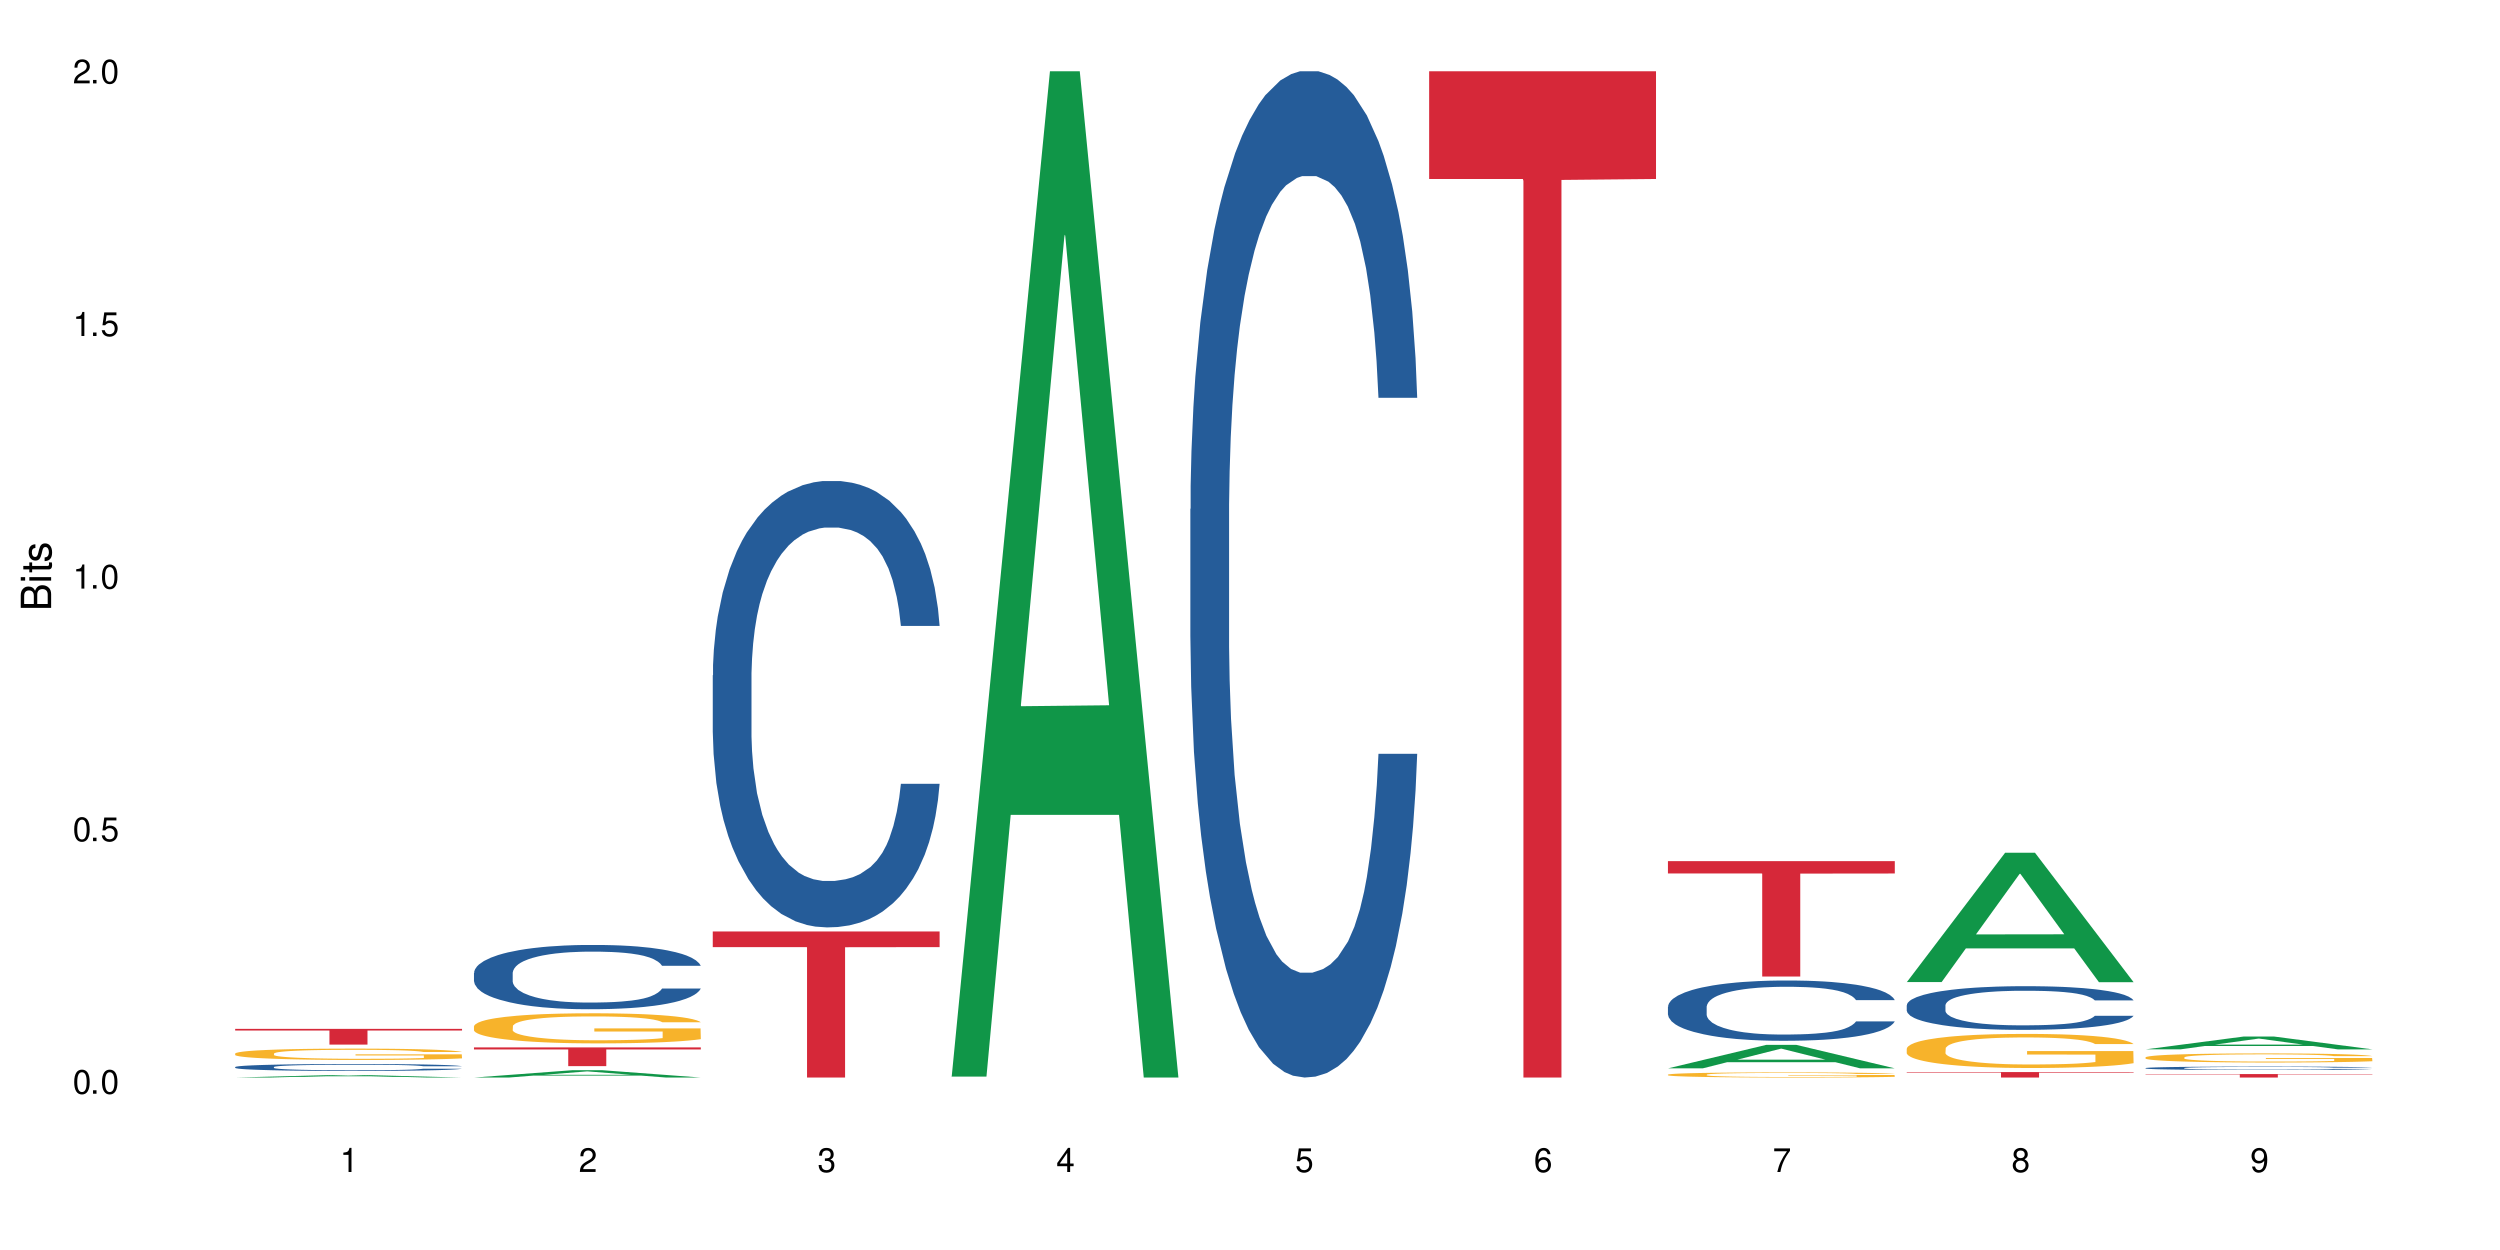<?xml version="1.0" encoding="UTF-8"?>
<svg xmlns="http://www.w3.org/2000/svg" xmlns:xlink="http://www.w3.org/1999/xlink" width="720" height="360" viewBox="0 0 720 360">
<defs>
<g>
<g id="glyph-0-0">
</g>
<g id="glyph-0-1">
<path d="M 2.641 -6.938 C 2 -6.938 1.422 -6.656 1.078 -6.172 C 0.641 -5.562 0.406 -4.641 0.406 -3.359 C 0.406 -1.016 1.188 0.219 2.641 0.219 C 4.078 0.219 4.859 -1.016 4.859 -3.297 C 4.859 -4.641 4.656 -5.547 4.203 -6.172 C 3.844 -6.656 3.281 -6.938 2.641 -6.938 Z M 2.641 -6.188 C 3.547 -6.188 4 -5.25 4 -3.375 C 4 -1.406 3.562 -0.484 2.625 -0.484 C 1.734 -0.484 1.281 -1.438 1.281 -3.344 C 1.281 -5.25 1.734 -6.188 2.641 -6.188 Z M 2.641 -6.188 "/>
</g>
<g id="glyph-0-2">
<path d="M 1.828 -1 L 0.828 -1 L 0.828 0 L 1.828 0 Z M 1.828 -1 "/>
</g>
<g id="glyph-0-3">
<path d="M 4.562 -6.797 L 1.062 -6.797 L 0.547 -3.094 L 1.328 -3.094 C 1.719 -3.562 2.047 -3.734 2.578 -3.734 C 3.484 -3.734 4.062 -3.109 4.062 -2.094 C 4.062 -1.125 3.484 -0.531 2.578 -0.531 C 1.828 -0.531 1.375 -0.906 1.188 -1.672 L 0.328 -1.672 C 0.453 -1.109 0.547 -0.844 0.75 -0.594 C 1.125 -0.078 1.828 0.219 2.594 0.219 C 3.969 0.219 4.922 -0.781 4.922 -2.219 C 4.922 -3.562 4.031 -4.484 2.719 -4.484 C 2.25 -4.484 1.859 -4.359 1.469 -4.062 L 1.734 -5.969 L 4.562 -5.969 Z M 4.562 -6.797 "/>
</g>
<g id="glyph-0-4">
<path d="M 2.484 -4.938 L 2.484 0 L 3.328 0 L 3.328 -6.938 L 2.766 -6.938 C 2.469 -5.875 2.281 -5.734 0.984 -5.562 L 0.984 -4.938 Z M 2.484 -4.938 "/>
</g>
<g id="glyph-0-5">
<path d="M 4.859 -0.828 L 1.281 -0.828 C 1.359 -1.406 1.672 -1.781 2.5 -2.281 L 3.469 -2.828 C 4.406 -3.344 4.906 -4.062 4.906 -4.906 C 4.906 -5.484 4.672 -6.031 4.266 -6.406 C 3.859 -6.766 3.375 -6.938 2.719 -6.938 C 1.859 -6.938 1.219 -6.625 0.844 -6.031 C 0.609 -5.672 0.5 -5.234 0.484 -4.531 L 1.328 -4.531 C 1.359 -5.016 1.406 -5.281 1.531 -5.516 C 1.75 -5.938 2.188 -6.203 2.703 -6.203 C 3.469 -6.203 4.031 -5.641 4.031 -4.891 C 4.031 -4.344 3.719 -3.859 3.125 -3.516 L 2.234 -3 C 0.812 -2.172 0.406 -1.531 0.328 -0.016 L 4.859 -0.016 Z M 4.859 -0.828 "/>
</g>
<g id="glyph-0-6">
<path d="M 2.125 -3.188 L 2.578 -3.188 C 3.5 -3.188 3.984 -2.766 3.984 -1.922 C 3.984 -1.062 3.469 -0.531 2.594 -0.531 C 1.656 -0.531 1.203 -1 1.156 -2.016 L 0.312 -2.016 C 0.344 -1.453 0.438 -1.094 0.609 -0.781 C 0.953 -0.109 1.625 0.219 2.547 0.219 C 3.953 0.219 4.859 -0.625 4.859 -1.938 C 4.859 -2.828 4.516 -3.297 3.703 -3.594 C 4.344 -3.844 4.656 -4.328 4.656 -5.031 C 4.656 -6.219 3.875 -6.938 2.578 -6.938 C 1.203 -6.938 0.484 -6.172 0.453 -4.703 L 1.297 -4.703 C 1.312 -5.125 1.344 -5.359 1.453 -5.578 C 1.641 -5.969 2.062 -6.203 2.594 -6.203 C 3.344 -6.203 3.797 -5.75 3.797 -5 C 3.797 -4.516 3.609 -4.219 3.25 -4.047 C 3.016 -3.953 2.703 -3.922 2.125 -3.906 Z M 2.125 -3.188 "/>
</g>
<g id="glyph-0-7">
<path d="M 3.141 -1.672 L 3.141 0 L 3.984 0 L 3.984 -1.672 L 4.984 -1.672 L 4.984 -2.438 L 3.984 -2.438 L 3.984 -6.938 L 3.359 -6.938 L 0.266 -2.578 L 0.266 -1.672 Z M 3.141 -2.438 L 1 -2.438 L 3.141 -5.5 Z M 3.141 -2.438 "/>
</g>
<g id="glyph-0-8">
<path d="M 4.781 -5.125 C 4.609 -6.266 3.891 -6.938 2.844 -6.938 C 2.094 -6.938 1.422 -6.578 1.031 -5.953 C 0.594 -5.266 0.406 -4.422 0.406 -3.172 C 0.406 -2 0.578 -1.25 0.984 -0.641 C 1.359 -0.078 1.953 0.219 2.703 0.219 C 3.984 0.219 4.922 -0.75 4.922 -2.094 C 4.922 -3.375 4.062 -4.281 2.844 -4.281 C 2.172 -4.281 1.641 -4.031 1.281 -3.516 C 1.281 -5.234 1.828 -6.188 2.797 -6.188 C 3.391 -6.188 3.797 -5.797 3.938 -5.125 Z M 2.734 -3.531 C 3.547 -3.531 4.062 -2.953 4.062 -2.031 C 4.062 -1.156 3.484 -0.531 2.703 -0.531 C 1.922 -0.531 1.328 -1.188 1.328 -2.078 C 1.328 -2.938 1.906 -3.531 2.734 -3.531 Z M 2.734 -3.531 "/>
</g>
<g id="glyph-0-9">
<path d="M 4.984 -6.797 L 0.438 -6.797 L 0.438 -5.969 L 4.109 -5.969 C 2.5 -3.656 1.828 -2.234 1.328 0 L 2.219 0 C 2.594 -2.172 3.453 -4.047 4.984 -6.094 Z M 4.984 -6.797 "/>
</g>
<g id="glyph-0-10">
<path d="M 3.75 -3.656 C 4.469 -4.094 4.688 -4.438 4.688 -5.078 C 4.688 -6.172 3.844 -6.938 2.641 -6.938 C 1.438 -6.938 0.594 -6.172 0.594 -5.094 C 0.594 -4.438 0.812 -4.094 1.516 -3.656 C 0.734 -3.266 0.359 -2.703 0.359 -1.922 C 0.359 -0.656 1.281 0.219 2.641 0.219 C 3.984 0.219 4.922 -0.656 4.922 -1.922 C 4.922 -2.703 4.531 -3.266 3.75 -3.656 Z M 2.641 -6.188 C 3.359 -6.188 3.812 -5.75 3.812 -5.062 C 3.812 -4.406 3.344 -3.984 2.641 -3.984 C 1.922 -3.984 1.453 -4.406 1.453 -5.078 C 1.453 -5.75 1.922 -6.188 2.641 -6.188 Z M 2.641 -3.266 C 3.484 -3.266 4.062 -2.719 4.062 -1.906 C 4.062 -1.078 3.484 -0.531 2.625 -0.531 C 1.797 -0.531 1.219 -1.094 1.219 -1.906 C 1.219 -2.719 1.781 -3.266 2.641 -3.266 Z M 2.641 -3.266 "/>
</g>
<g id="glyph-0-11">
<path d="M 0.516 -1.578 C 0.672 -0.453 1.406 0.219 2.438 0.219 C 3.188 0.219 3.859 -0.141 4.266 -0.766 C 4.688 -1.453 4.891 -2.297 4.891 -3.547 C 4.891 -4.719 4.703 -5.453 4.312 -6.078 C 3.938 -6.641 3.344 -6.938 2.594 -6.938 C 1.297 -6.938 0.359 -5.969 0.359 -4.625 C 0.359 -3.344 1.234 -2.453 2.453 -2.453 C 3.094 -2.453 3.578 -2.672 4.016 -3.203 C 4 -1.484 3.469 -0.531 2.5 -0.531 C 1.906 -0.531 1.484 -0.906 1.359 -1.578 Z M 2.578 -6.203 C 3.375 -6.203 3.969 -5.531 3.969 -4.641 C 3.969 -3.797 3.391 -3.188 2.547 -3.188 C 1.734 -3.188 1.234 -3.766 1.234 -4.688 C 1.234 -5.562 1.797 -6.203 2.578 -6.203 Z M 2.578 -6.203 "/>
</g>
<g id="glyph-1-0">
</g>
<g id="glyph-1-1">
<path d="M 0 -0.953 L 0 -4.891 C 0 -5.719 -0.234 -6.344 -0.734 -6.797 C -1.188 -7.234 -1.812 -7.469 -2.5 -7.469 C -3.547 -7.469 -4.188 -7 -4.625 -5.875 C -4.984 -6.688 -5.625 -7.094 -6.531 -7.094 C -7.172 -7.094 -7.734 -6.859 -8.141 -6.391 C -8.562 -5.922 -8.75 -5.344 -8.75 -4.5 L -8.75 -0.953 Z M -4.984 -2.062 L -7.766 -2.062 L -7.766 -4.219 C -7.766 -4.844 -7.688 -5.203 -7.453 -5.5 C -7.219 -5.812 -6.859 -5.969 -6.375 -5.969 C -5.891 -5.969 -5.531 -5.812 -5.297 -5.5 C -5.062 -5.203 -4.984 -4.844 -4.984 -4.219 Z M -0.984 -2.062 L -4 -2.062 L -4 -4.781 C -4 -5.766 -3.438 -6.359 -2.484 -6.359 C -1.547 -6.359 -0.984 -5.766 -0.984 -4.781 Z M -0.984 -2.062 "/>
</g>
<g id="glyph-1-2">
<path d="M -6.281 -1.797 L -6.281 -0.797 L 0 -0.797 L 0 -1.797 Z M -8.75 -1.797 L -8.75 -0.797 L -7.484 -0.797 L -7.484 -1.797 Z M -8.75 -1.797 "/>
</g>
<g id="glyph-1-3">
<path d="M -6.281 -3.047 L -6.281 -2.016 L -8.016 -2.016 L -8.016 -1.016 L -6.281 -1.016 L -6.281 -0.172 L -5.469 -0.172 L -5.469 -1.016 L -0.719 -1.016 C -0.078 -1.016 0.281 -1.453 0.281 -2.234 C 0.281 -2.5 0.25 -2.719 0.188 -3.047 L -0.641 -3.047 C -0.609 -2.906 -0.594 -2.766 -0.594 -2.562 C -0.594 -2.141 -0.719 -2.016 -1.156 -2.016 L -5.469 -2.016 L -5.469 -3.047 Z M -6.281 -3.047 "/>
</g>
<g id="glyph-1-4">
<path d="M -4.531 -5.25 C -5.766 -5.25 -6.469 -4.422 -6.469 -2.969 C -6.469 -1.516 -5.719 -0.562 -4.547 -0.562 C -3.562 -0.562 -3.094 -1.062 -2.734 -2.562 L -2.516 -3.484 C -2.344 -4.188 -2.094 -4.469 -1.641 -4.469 C -1.047 -4.469 -0.641 -3.875 -0.641 -3 C -0.641 -2.453 -0.797 -2 -1.062 -1.75 C -1.25 -1.594 -1.422 -1.531 -1.875 -1.469 L -1.875 -0.406 C -0.422 -0.453 0.281 -1.266 0.281 -2.922 C 0.281 -4.5 -0.5 -5.516 -1.719 -5.516 C -2.656 -5.516 -3.172 -4.984 -3.469 -3.734 L -3.703 -2.766 C -3.891 -1.953 -4.156 -1.609 -4.594 -1.609 C -5.188 -1.609 -5.547 -2.125 -5.547 -2.938 C -5.547 -3.75 -5.203 -4.172 -4.531 -4.203 Z M -4.531 -5.25 "/>
</g>
</g>
</defs>
<rect x="-72" y="-36" width="864" height="432" fill="rgb(100%, 100%, 100%)" fill-opacity="1"/>
<path fill-rule="nonzero" fill="rgb(6.275%, 58.824%, 28.235%)" fill-opacity="1" d="M 67.73 310.332 L 67.801 310.332 L 96.07 309.598 L 104.656 309.598 L 133.066 310.332 L 123.082 310.332 L 115.965 310.141 L 84.762 310.141 L 77.781 310.332 L 67.73 310.332 L 87.766 310.062 L 113.102 310.059 L 100.469 309.719 L 100.328 309.715 L 100.188 309.719 L 87.695 310.059 L 87.766 310.062 Z M 67.73 310.332 "/>
<path fill-rule="nonzero" fill="rgb(14.51%, 36.078%, 60%)" fill-opacity="1" d="M 67.73 307.305 L 67.812 307.301 L 67.812 307.258 L 68.051 307.188 L 68.605 307.102 L 69.164 307.039 L 70.598 306.93 L 72.59 306.828 L 74.664 306.746 L 76.176 306.699 L 77.531 306.664 L 80.637 306.594 L 82.629 306.559 L 84.781 306.527 L 87.41 306.496 L 89.324 306.48 L 93.625 306.449 L 96.812 306.438 L 99.281 306.434 L 104.621 306.434 L 107.809 306.441 L 110.117 306.449 L 112.668 306.465 L 114.82 306.48 L 118.562 306.52 L 121.91 306.57 L 123.426 306.602 L 125.816 306.656 L 127.648 306.711 L 128.922 306.758 L 130.355 306.828 L 131.629 306.91 L 132.586 307.004 L 133.066 307.082 L 121.91 307.082 L 121.352 307.008 L 120.715 306.953 L 119.52 306.875 L 118.324 306.824 L 116.652 306.77 L 115.137 306.734 L 113.066 306.699 L 111.234 306.68 L 109.32 306.664 L 107.488 306.652 L 103.984 306.641 L 99.922 306.641 L 98.406 306.645 L 95.297 306.66 L 93.625 306.672 L 91.234 306.699 L 89.562 306.723 L 87.57 306.758 L 86.215 306.789 L 84.543 306.836 L 83.348 306.879 L 81.992 306.938 L 81.195 306.984 L 80.48 307.035 L 79.84 307.098 L 79.363 307.16 L 79.043 307.227 L 78.887 307.293 L 78.887 307.578 L 79.043 307.645 L 79.441 307.719 L 80.48 307.832 L 81.992 307.93 L 83.746 308.004 L 85.418 308.059 L 86.375 308.086 L 87.648 308.113 L 89.641 308.152 L 92.512 308.188 L 94.184 308.203 L 96.734 308.219 L 99.363 308.227 L 102.867 308.227 L 105.977 308.219 L 108.047 308.207 L 110.199 308.195 L 113.145 308.164 L 114.98 308.133 L 116.57 308.098 L 117.766 308.062 L 118.562 308.035 L 119.758 307.977 L 120.715 307.914 L 121.434 307.852 L 121.91 307.789 L 133.066 307.789 L 132.586 307.863 L 131.871 307.934 L 131.152 307.988 L 130.039 308.051 L 128.762 308.109 L 126.93 308.172 L 125.418 308.215 L 123.426 308.258 L 121.59 308.293 L 119.602 308.324 L 116.652 308.363 L 114.738 308.379 L 112.668 308.398 L 110.199 308.41 L 107.09 308.426 L 103.746 308.43 L 100.637 308.434 L 97.289 308.43 L 94.82 308.422 L 91.555 308.406 L 87.492 308.371 L 84.543 308.34 L 82.23 308.305 L 80.238 308.266 L 78.008 308.219 L 75.141 308.137 L 73.387 308.074 L 72.191 308.023 L 70.84 307.953 L 69.883 307.887 L 68.766 307.785 L 67.969 307.656 L 67.73 307.555 Z M 67.73 307.305 "/>
<path fill-rule="nonzero" fill="rgb(96.863%, 70.196%, 16.863%)" fill-opacity="1" d="M 67.73 303.402 L 67.812 303.398 L 67.812 303.336 L 68.129 303.203 L 68.926 303.02 L 69.961 302.867 L 71.078 302.746 L 71.793 302.684 L 72.988 302.594 L 74.023 302.527 L 76.656 302.395 L 80 302.27 L 81.832 302.215 L 83.906 302.164 L 86.852 302.109 L 88.207 302.086 L 92.352 302.039 L 97.051 302.012 L 102.23 302 L 104.621 302.004 L 107.887 302.016 L 112.348 302.047 L 114.898 302.078 L 116.891 302.109 L 118.961 302.148 L 121.512 302.207 L 123.902 302.277 L 125.816 302.352 L 127.727 302.441 L 129.32 302.535 L 130.676 302.641 L 131.871 302.766 L 132.586 302.871 L 133.066 302.973 L 121.988 302.973 L 121.352 302.871 L 120.637 302.789 L 119.441 302.691 L 118.246 302.617 L 117.051 302.562 L 114.82 302.484 L 112.906 302.438 L 110.516 302.395 L 108.207 302.367 L 105.578 302.352 L 103.984 302.344 L 99.762 302.344 L 95.938 302.363 L 93.707 302.391 L 92.113 302.414 L 89.879 302.457 L 88.527 302.492 L 87.73 302.516 L 85.34 302.609 L 83.746 302.691 L 82.871 302.75 L 81.754 302.84 L 80.957 302.922 L 80.082 303.039 L 79.602 303.129 L 78.965 303.332 L 78.887 303.867 L 79.125 303.98 L 79.602 304.105 L 80.238 304.211 L 81.195 304.324 L 82.152 304.41 L 83.824 304.527 L 85.258 304.605 L 86.375 304.656 L 88.527 304.738 L 89.402 304.766 L 91.473 304.816 L 93.625 304.859 L 96.254 304.895 L 98.246 304.914 L 101.434 304.93 L 105.496 304.93 L 110.277 304.91 L 113.305 304.887 L 115.379 304.863 L 116.73 304.84 L 118.406 304.809 L 119.602 304.777 L 120.715 304.746 L 122.07 304.695 L 122.07 303.98 L 102.391 303.98 L 102.391 303.645 L 132.984 303.641 L 133.066 304.809 L 131.391 304.891 L 129.32 304.969 L 127.328 305.027 L 125.258 305.078 L 122.309 305.133 L 119.918 305.168 L 116.254 305.211 L 112.906 305.238 L 109.402 305.258 L 106.293 305.266 L 102.629 305.27 L 99.363 305.262 L 95.855 305.246 L 93.066 305.219 L 90.52 305.191 L 87.969 305.152 L 84.781 305.09 L 82.711 305.039 L 80.559 304.977 L 78.406 304.902 L 76.496 304.82 L 75.219 304.758 L 73.945 304.688 L 72.59 304.598 L 71.316 304.496 L 70.359 304.402 L 69.484 304.297 L 68.848 304.199 L 68.211 304.066 L 67.891 303.957 L 67.73 303.867 Z M 67.73 303.402 "/>
<path fill-rule="nonzero" fill="rgb(83.922%, 15.686%, 22.353%)" fill-opacity="1" d="M 67.73 296.305 L 133.066 296.305 L 133.066 296.789 L 105.836 296.793 L 105.836 300.836 L 94.879 300.836 L 94.879 296.797 L 94.723 296.789 L 67.73 296.789 Z M 67.73 296.305 "/>
<path fill-rule="nonzero" fill="rgb(6.275%, 58.824%, 28.235%)" fill-opacity="1" d="M 136.504 310.332 L 136.574 310.328 L 164.844 308.219 L 173.43 308.219 L 201.836 310.332 L 191.855 310.332 L 184.738 309.781 L 153.535 309.781 L 146.555 310.332 L 136.504 310.332 L 156.535 309.551 L 181.875 309.551 L 169.242 308.562 L 169.102 308.562 L 168.961 308.566 L 156.469 309.551 L 156.535 309.551 Z M 136.504 310.332 "/>
<path fill-rule="nonzero" fill="rgb(14.51%, 36.078%, 60%)" fill-opacity="1" d="M 136.504 280.207 L 136.582 280.188 L 136.582 279.781 L 136.824 279.141 L 137.379 278.328 L 137.938 277.77 L 139.371 276.773 L 141.363 275.809 L 143.434 275.062 L 144.949 274.625 L 146.305 274.285 L 149.41 273.66 L 151.402 273.336 L 153.555 273.051 L 156.184 272.762 L 158.098 272.594 L 162.398 272.324 L 165.586 272.203 L 168.055 272.152 L 173.395 272.152 L 176.582 272.223 L 178.891 272.305 L 181.441 272.441 L 183.594 272.594 L 187.336 272.965 L 190.684 273.438 L 192.195 273.711 L 194.586 274.234 L 196.418 274.742 L 197.695 275.18 L 199.129 275.809 L 200.402 276.57 L 201.359 277.43 L 201.836 278.16 L 190.684 278.16 L 190.125 277.48 L 189.488 276.957 L 188.293 276.266 L 187.098 275.773 L 185.426 275.281 L 183.91 274.961 L 181.84 274.641 L 180.008 274.438 L 178.094 274.285 L 176.262 274.184 L 172.758 274.082 L 168.691 274.082 L 167.18 274.117 L 164.07 274.25 L 162.398 274.371 L 160.008 274.605 L 158.336 274.828 L 156.344 275.164 L 154.988 275.453 L 153.316 275.891 L 152.121 276.281 L 150.766 276.84 L 149.969 277.262 L 149.25 277.734 L 148.613 278.293 L 148.137 278.887 L 147.816 279.512 L 147.66 280.121 L 147.66 282.742 L 147.816 283.352 L 148.215 284.062 L 149.25 285.094 L 150.766 285.992 L 152.52 286.703 L 154.191 287.211 L 155.148 287.445 L 156.422 287.719 L 158.414 288.055 L 161.281 288.395 L 162.957 288.531 L 165.504 288.664 L 168.137 288.73 L 171.641 288.73 L 174.746 288.664 L 176.82 288.582 L 178.973 288.445 L 181.918 288.156 L 183.75 287.887 L 185.344 287.566 L 186.539 287.242 L 187.336 286.973 L 188.531 286.449 L 189.488 285.875 L 190.203 285.281 L 190.684 284.707 L 201.836 284.707 L 201.359 285.383 L 200.645 286.043 L 199.926 286.531 L 198.809 287.125 L 197.535 287.648 L 195.703 288.242 L 194.188 288.633 L 192.195 289.055 L 190.363 289.375 L 188.371 289.664 L 185.426 290 L 183.512 290.172 L 181.441 290.324 L 178.973 290.457 L 175.863 290.578 L 172.516 290.645 L 169.41 290.66 L 166.062 290.629 L 163.594 290.559 L 160.328 290.406 L 156.262 290.102 L 153.316 289.781 L 151.004 289.461 L 149.012 289.121 L 146.781 288.664 L 143.914 287.922 L 142.16 287.344 L 140.965 286.871 L 139.609 286.211 L 138.656 285.621 L 137.539 284.672 L 136.742 283.473 L 136.504 282.539 Z M 136.504 280.207 "/>
<path fill-rule="nonzero" fill="rgb(96.863%, 70.196%, 16.863%)" fill-opacity="1" d="M 136.504 295.539 L 136.582 295.531 L 136.582 295.371 L 136.902 295.016 L 137.699 294.527 L 138.734 294.121 L 139.852 293.805 L 140.566 293.637 L 141.762 293.402 L 142.797 293.227 L 145.426 292.871 L 148.773 292.539 L 150.605 292.395 L 152.68 292.262 L 155.625 292.109 L 156.98 292.055 L 161.125 291.93 L 165.824 291.848 L 171.004 291.824 L 173.395 291.832 L 176.66 291.863 L 181.121 291.953 L 183.672 292.031 L 185.664 292.109 L 187.734 292.215 L 190.285 292.371 L 192.676 292.562 L 194.586 292.75 L 196.5 292.988 L 198.094 293.242 L 199.449 293.52 L 200.645 293.852 L 201.359 294.129 L 201.836 294.406 L 190.762 294.406 L 190.125 294.129 L 189.41 293.914 L 188.215 293.652 L 187.02 293.465 L 185.824 293.312 L 183.594 293.109 L 181.68 292.98 L 179.289 292.871 L 176.98 292.801 L 174.348 292.75 L 172.758 292.734 L 168.535 292.734 L 164.707 292.793 L 162.477 292.855 L 160.883 292.918 L 158.652 293.035 L 157.301 293.133 L 156.504 293.195 L 154.113 293.441 L 152.52 293.664 L 151.641 293.812 L 150.527 294.051 L 149.73 294.266 L 148.852 294.582 L 148.375 294.82 L 147.738 295.355 L 147.66 296.781 L 147.898 297.082 L 148.375 297.406 L 149.012 297.691 L 149.969 297.992 L 150.926 298.223 L 152.598 298.531 L 154.031 298.738 L 155.148 298.875 L 157.301 299.086 L 158.176 299.16 L 160.246 299.301 L 162.398 299.41 L 165.027 299.508 L 167.02 299.555 L 170.207 299.594 L 174.27 299.594 L 179.051 299.547 L 182.078 299.484 L 184.148 299.418 L 185.504 299.363 L 187.176 299.277 L 188.371 299.199 L 189.488 299.109 L 190.844 298.977 L 190.844 297.082 L 171.164 297.074 L 171.164 296.188 L 201.758 296.18 L 201.836 299.277 L 200.164 299.492 L 198.094 299.695 L 196.102 299.855 L 194.031 299.988 L 191.082 300.141 L 188.691 300.234 L 185.027 300.348 L 181.68 300.418 L 178.176 300.465 L 175.066 300.488 L 171.402 300.496 L 168.137 300.48 L 164.629 300.434 L 161.84 300.371 L 159.289 300.289 L 156.742 300.188 L 153.555 300.023 L 151.484 299.887 L 149.332 299.719 L 147.18 299.523 L 145.27 299.309 L 143.992 299.141 L 142.719 298.953 L 141.363 298.715 L 140.09 298.445 L 139.133 298.199 L 138.258 297.922 L 137.617 297.66 L 136.98 297.305 L 136.664 297.02 L 136.504 296.773 Z M 136.504 295.539 "/>
<path fill-rule="nonzero" fill="rgb(83.922%, 15.686%, 22.353%)" fill-opacity="1" d="M 136.504 301.66 L 201.836 301.66 L 201.836 302.238 L 174.609 302.242 L 174.609 307.055 L 163.652 307.055 L 163.652 302.246 L 163.496 302.238 L 136.504 302.238 Z M 136.504 301.66 "/>
<path fill-rule="nonzero" fill="rgb(14.51%, 36.078%, 60%)" fill-opacity="1" d="M 205.277 194.484 L 205.355 194.367 L 205.355 191.547 L 205.594 187.082 L 206.152 181.441 L 206.711 177.562 L 208.145 170.633 L 210.137 163.934 L 212.207 158.766 L 213.723 155.711 L 215.078 153.359 L 218.184 149.012 L 220.176 146.781 L 222.328 144.781 L 224.957 142.785 L 226.867 141.609 L 231.172 139.73 L 234.359 138.906 L 236.828 138.555 L 242.168 138.555 L 245.352 139.023 L 247.664 139.613 L 250.215 140.551 L 252.363 141.609 L 256.109 144.195 L 259.457 147.484 L 260.969 149.363 L 263.359 153.008 L 265.191 156.531 L 266.469 159.586 L 267.902 163.934 L 269.176 169.223 L 270.133 175.215 L 270.609 180.266 L 259.457 180.266 L 258.898 175.566 L 258.262 171.926 L 257.066 167.105 L 255.871 163.699 L 254.195 160.293 L 252.684 158.059 L 250.613 155.828 L 248.777 154.418 L 246.867 153.359 L 245.035 152.656 L 241.527 151.949 L 237.465 151.949 L 235.953 152.184 L 232.844 153.125 L 231.172 153.945 L 228.781 155.594 L 227.109 157.121 L 225.117 159.469 L 223.762 161.469 L 222.09 164.523 L 220.895 167.223 L 219.539 171.102 L 218.742 174.039 L 218.023 177.328 L 217.387 181.207 L 216.91 185.32 L 216.59 189.668 L 216.43 193.895 L 216.43 212.109 L 216.59 216.34 L 216.988 221.273 L 218.023 228.441 L 219.539 234.668 L 221.293 239.602 L 222.965 243.129 L 223.922 244.773 L 225.195 246.652 L 227.188 249.004 L 230.055 251.352 L 231.73 252.293 L 234.277 253.23 L 236.906 253.703 L 240.414 253.703 L 243.52 253.23 L 245.594 252.645 L 247.742 251.703 L 250.691 249.707 L 252.523 247.828 L 254.117 245.594 L 255.312 243.363 L 256.109 241.484 L 257.305 237.84 L 258.262 233.844 L 258.977 229.734 L 259.457 225.738 L 270.609 225.738 L 270.133 230.438 L 269.414 235.02 L 268.699 238.43 L 267.582 242.539 L 266.309 246.184 L 264.477 250.297 L 262.961 252.996 L 260.969 255.934 L 259.137 258.168 L 257.145 260.164 L 254.195 262.516 L 252.285 263.691 L 250.215 264.746 L 247.742 265.688 L 244.637 266.508 L 241.289 266.98 L 238.184 267.098 L 234.836 266.863 L 232.367 266.391 L 229.098 265.336 L 225.035 263.219 L 222.09 260.988 L 219.777 258.754 L 217.785 256.406 L 215.555 253.23 L 212.688 248.062 L 210.934 244.066 L 209.738 240.777 L 208.383 236.195 L 207.426 232.082 L 206.312 225.504 L 205.516 217.16 L 205.277 210.699 Z M 205.277 194.484 "/>
<path fill-rule="nonzero" fill="rgb(83.922%, 15.686%, 22.353%)" fill-opacity="1" d="M 205.277 268.262 L 270.609 268.262 L 270.609 272.766 L 243.383 272.805 L 243.383 310.332 L 232.426 310.332 L 232.426 272.844 L 232.266 272.766 L 205.277 272.766 Z M 205.277 268.262 "/>
<path fill-rule="nonzero" fill="rgb(6.275%, 58.824%, 28.235%)" fill-opacity="1" d="M 274.051 310.059 L 274.117 309.789 L 302.387 20.527 L 310.973 20.527 L 339.383 310.332 L 329.402 310.332 L 322.281 234.684 L 291.082 234.684 L 284.102 310.059 L 274.051 310.059 L 294.082 203.391 L 319.422 203.117 L 306.785 67.875 L 306.645 67.602 L 306.508 68.418 L 294.012 203.117 L 294.082 203.391 Z M 274.051 310.059 "/>
<path fill-rule="nonzero" fill="rgb(14.51%, 36.078%, 60%)" fill-opacity="1" d="M 342.82 146.621 L 342.902 146.355 L 342.902 140 L 343.141 129.934 L 343.699 117.215 L 344.258 108.477 L 345.691 92.844 L 347.684 77.746 L 349.754 66.09 L 351.266 59.203 L 352.621 53.902 L 355.73 44.102 L 357.723 39.07 L 359.871 34.566 L 362.5 30.062 L 364.414 27.414 L 368.715 23.176 L 371.902 21.32 L 374.375 20.527 L 379.711 20.527 L 382.898 21.586 L 385.211 22.91 L 387.758 25.031 L 389.91 27.414 L 393.656 33.242 L 397 40.66 L 398.516 44.898 L 400.906 53.109 L 402.738 61.055 L 404.012 67.945 L 405.445 77.746 L 406.723 89.668 L 407.68 103.176 L 408.156 114.566 L 397 114.566 L 396.445 103.973 L 395.805 95.758 L 394.609 84.898 L 393.414 77.215 L 391.742 69.535 L 390.23 64.5 L 388.156 59.469 L 386.324 56.289 L 384.414 53.902 L 382.578 52.316 L 379.074 50.727 L 375.012 50.727 L 373.496 51.254 L 370.391 53.375 L 368.715 55.23 L 366.324 58.938 L 364.652 62.383 L 362.66 67.68 L 361.305 72.184 L 359.633 79.07 L 358.438 85.164 L 357.082 93.906 L 356.285 100.527 L 355.57 107.945 L 354.934 116.688 L 354.453 125.957 L 354.137 135.762 L 353.977 145.297 L 353.977 186.355 L 354.137 195.895 L 354.535 207.02 L 355.57 223.18 L 357.082 237.219 L 358.836 248.344 L 360.508 256.293 L 361.465 260 L 362.742 264.238 L 364.734 269.535 L 367.602 274.836 L 369.273 276.953 L 371.824 279.074 L 374.453 280.133 L 377.957 280.133 L 381.066 279.074 L 383.137 277.75 L 385.289 275.629 L 388.238 271.125 L 390.07 266.887 L 391.664 261.855 L 392.859 256.82 L 393.656 252.582 L 394.852 244.371 L 395.805 235.363 L 396.523 226.094 L 397 217.086 L 408.156 217.086 L 407.68 227.684 L 406.961 238.012 L 406.242 245.695 L 405.129 254.969 L 403.852 263.18 L 402.02 272.449 L 400.508 278.543 L 398.516 285.168 L 396.684 290.199 L 394.691 294.703 L 391.742 300 L 389.832 302.648 L 387.758 305.035 L 385.289 307.152 L 382.18 309.008 L 378.836 310.066 L 375.727 310.332 L 372.383 309.801 L 369.91 308.742 L 366.645 306.359 L 362.582 301.59 L 359.633 296.559 L 357.324 291.523 L 355.332 286.227 L 353.102 279.074 L 350.23 267.418 L 348.48 258.41 L 347.285 250.992 L 345.93 240.664 L 344.973 231.391 L 343.859 216.555 L 343.062 197.746 L 342.82 183.18 Z M 342.82 146.621 "/>
<path fill-rule="nonzero" fill="rgb(83.922%, 15.686%, 22.353%)" fill-opacity="1" d="M 411.594 20.527 L 476.93 20.527 L 476.93 51.547 L 449.699 51.82 L 449.699 310.332 L 438.746 310.332 L 438.746 52.094 L 438.586 51.547 L 411.594 51.547 Z M 411.594 20.527 "/>
<path fill-rule="nonzero" fill="rgb(6.275%, 58.824%, 28.235%)" fill-opacity="1" d="M 480.367 307.68 L 480.438 307.676 L 508.707 300.914 L 517.293 300.914 L 545.703 307.688 L 535.719 307.688 L 528.602 305.918 L 497.398 305.918 L 490.418 307.68 L 480.367 307.68 L 500.398 305.188 L 525.738 305.184 L 513.105 302.023 L 512.965 302.016 L 512.824 302.035 L 500.332 305.184 L 500.398 305.188 Z M 480.367 307.68 "/>
<path fill-rule="nonzero" fill="rgb(14.51%, 36.078%, 60%)" fill-opacity="1" d="M 480.367 289.949 L 480.445 289.934 L 480.445 289.551 L 480.688 288.949 L 481.242 288.188 L 481.801 287.664 L 483.234 286.73 L 485.227 285.824 L 487.301 285.125 L 488.812 284.715 L 490.168 284.398 L 493.273 283.809 L 495.266 283.508 L 497.418 283.238 L 500.047 282.969 L 501.961 282.812 L 506.262 282.559 L 509.449 282.445 L 511.918 282.398 L 517.258 282.398 L 520.445 282.461 L 522.754 282.543 L 525.305 282.668 L 527.457 282.812 L 531.199 283.16 L 534.547 283.605 L 536.059 283.859 L 538.449 284.348 L 540.285 284.824 L 541.559 285.238 L 542.992 285.824 L 544.266 286.539 L 545.223 287.348 L 545.703 288.031 L 534.547 288.031 L 533.988 287.395 L 533.352 286.902 L 532.156 286.254 L 530.961 285.793 L 529.289 285.332 L 527.773 285.031 L 525.703 284.73 L 523.871 284.539 L 521.957 284.398 L 520.125 284.301 L 516.621 284.207 L 512.555 284.207 L 511.043 284.238 L 507.934 284.367 L 506.262 284.477 L 503.871 284.699 L 502.199 284.906 L 500.207 285.223 L 498.852 285.492 L 497.18 285.902 L 495.984 286.27 L 494.629 286.793 L 493.832 287.188 L 493.117 287.633 L 492.477 288.156 L 492 288.711 L 491.68 289.297 L 491.523 289.871 L 491.523 292.328 L 491.68 292.898 L 492.078 293.566 L 493.117 294.531 L 494.629 295.375 L 496.383 296.039 L 498.055 296.516 L 499.012 296.738 L 500.285 296.992 L 502.277 297.309 L 505.145 297.625 L 506.82 297.754 L 509.367 297.879 L 512 297.941 L 515.504 297.941 L 518.613 297.879 L 520.684 297.801 L 522.836 297.672 L 525.781 297.402 L 527.613 297.148 L 529.207 296.848 L 530.402 296.547 L 531.199 296.293 L 532.395 295.801 L 533.352 295.262 L 534.07 294.707 L 534.547 294.168 L 545.703 294.168 L 545.223 294.801 L 544.508 295.422 L 543.789 295.883 L 542.672 296.438 L 541.398 296.93 L 539.566 297.484 L 538.051 297.848 L 536.059 298.246 L 534.227 298.547 L 532.234 298.816 L 529.289 299.133 L 527.375 299.293 L 525.305 299.434 L 522.836 299.562 L 519.727 299.672 L 516.379 299.734 L 513.273 299.75 L 509.926 299.719 L 507.457 299.656 L 504.191 299.512 L 500.125 299.227 L 497.18 298.926 L 494.867 298.625 L 492.875 298.309 L 490.645 297.879 L 487.777 297.184 L 486.023 296.641 L 484.828 296.199 L 483.473 295.578 L 482.52 295.023 L 481.402 294.137 L 480.605 293.012 L 480.367 292.137 Z M 480.367 289.949 "/>
<path fill-rule="nonzero" fill="rgb(96.863%, 70.196%, 16.863%)" fill-opacity="1" d="M 480.367 309.484 L 480.445 309.484 L 480.445 309.457 L 480.766 309.395 L 481.562 309.312 L 482.598 309.242 L 483.715 309.188 L 484.43 309.16 L 485.625 309.121 L 486.66 309.09 L 489.289 309.031 L 492.637 308.973 L 494.469 308.949 L 496.543 308.926 L 499.488 308.898 L 500.844 308.891 L 504.988 308.867 L 509.688 308.855 L 514.867 308.852 L 517.258 308.852 L 520.523 308.859 L 524.984 308.871 L 527.535 308.887 L 529.527 308.898 L 531.598 308.918 L 534.148 308.945 L 536.539 308.977 L 538.449 309.008 L 540.363 309.051 L 541.957 309.094 L 543.312 309.141 L 544.508 309.199 L 545.223 309.246 L 545.703 309.293 L 534.625 309.293 L 533.988 309.246 L 533.273 309.207 L 532.078 309.164 L 530.883 309.133 L 529.688 309.105 L 527.457 309.07 L 525.543 309.047 L 523.152 309.031 L 520.844 309.016 L 518.215 309.008 L 512.398 309.008 L 508.574 309.016 L 506.34 309.027 L 504.746 309.039 L 502.516 309.059 L 501.164 309.074 L 500.367 309.086 L 497.977 309.129 L 496.383 309.164 L 495.504 309.191 L 494.391 309.23 L 493.594 309.27 L 492.719 309.32 L 492.238 309.363 L 491.602 309.453 L 491.523 309.699 L 491.762 309.75 L 492.238 309.805 L 492.875 309.855 L 493.832 309.906 L 494.789 309.945 L 496.461 309.996 L 497.895 310.031 L 499.012 310.055 L 501.164 310.09 L 502.039 310.105 L 504.109 310.129 L 506.262 310.148 L 508.891 310.164 L 510.883 310.172 L 514.07 310.18 L 518.133 310.18 L 522.914 310.172 L 525.941 310.16 L 528.012 310.148 L 529.367 310.141 L 531.039 310.125 L 532.234 310.109 L 533.352 310.094 L 534.707 310.074 L 534.707 309.75 L 515.027 309.746 L 515.027 309.598 L 545.621 309.594 L 545.703 310.125 L 544.027 310.16 L 541.957 310.195 L 539.965 310.223 L 537.895 310.246 L 534.945 310.273 L 532.555 310.289 L 528.891 310.309 L 525.543 310.32 L 522.039 310.328 L 518.93 310.332 L 515.266 310.332 L 512 310.328 L 508.492 310.32 L 505.703 310.312 L 503.156 310.297 L 500.605 310.281 L 497.418 310.25 L 495.348 310.227 L 493.195 310.199 L 491.043 310.168 L 489.133 310.129 L 487.855 310.102 L 486.582 310.07 L 485.227 310.027 L 483.953 309.98 L 482.996 309.941 L 482.121 309.895 L 481.484 309.848 L 480.844 309.789 L 480.527 309.738 L 480.367 309.695 Z M 480.367 309.484 "/>
<path fill-rule="nonzero" fill="rgb(83.922%, 15.686%, 22.353%)" fill-opacity="1" d="M 480.367 248.012 L 545.703 248.012 L 545.703 251.566 L 518.473 251.598 L 518.473 281.234 L 507.516 281.234 L 507.516 251.629 L 507.359 251.566 L 480.367 251.566 Z M 480.367 248.012 "/>
<path fill-rule="nonzero" fill="rgb(6.275%, 58.824%, 28.235%)" fill-opacity="1" d="M 549.141 282.832 L 549.211 282.797 L 577.48 245.582 L 586.066 245.582 L 614.473 282.867 L 604.492 282.867 L 597.371 273.137 L 566.172 273.137 L 559.191 282.832 L 549.141 282.832 L 569.172 269.109 L 594.512 269.074 L 581.875 251.676 L 581.738 251.641 L 581.598 251.746 L 569.102 269.074 L 569.172 269.109 Z M 549.141 282.832 "/>
<path fill-rule="nonzero" fill="rgb(14.51%, 36.078%, 60%)" fill-opacity="1" d="M 549.141 289.5 L 549.219 289.488 L 549.219 289.215 L 549.457 288.777 L 550.016 288.227 L 550.574 287.848 L 552.008 287.168 L 554 286.512 L 556.07 286.008 L 557.586 285.711 L 558.941 285.48 L 562.047 285.055 L 564.039 284.836 L 566.191 284.641 L 568.82 284.445 L 570.73 284.332 L 575.035 284.148 L 578.223 284.066 L 580.691 284.031 L 586.031 284.031 L 589.215 284.078 L 591.527 284.137 L 594.078 284.227 L 596.227 284.332 L 599.973 284.582 L 603.32 284.906 L 604.832 285.09 L 607.223 285.445 L 609.055 285.789 L 610.332 286.09 L 611.766 286.512 L 613.039 287.031 L 613.996 287.617 L 614.473 288.109 L 603.32 288.109 L 602.762 287.652 L 602.125 287.293 L 600.93 286.824 L 599.734 286.492 L 598.062 286.156 L 596.547 285.938 L 594.477 285.723 L 592.645 285.582 L 590.73 285.48 L 588.898 285.41 L 585.391 285.344 L 581.328 285.344 L 579.816 285.363 L 576.707 285.457 L 575.035 285.539 L 572.645 285.699 L 570.973 285.848 L 568.98 286.078 L 567.625 286.273 L 565.953 286.57 L 564.758 286.836 L 563.402 287.215 L 562.605 287.5 L 561.887 287.824 L 561.25 288.203 L 560.773 288.605 L 560.453 289.031 L 560.293 289.441 L 560.293 291.223 L 560.453 291.637 L 560.852 292.121 L 561.887 292.82 L 563.402 293.43 L 565.156 293.914 L 566.828 294.258 L 567.785 294.418 L 569.059 294.602 L 571.051 294.832 L 573.918 295.062 L 575.594 295.152 L 578.141 295.246 L 580.77 295.289 L 584.277 295.289 L 587.383 295.246 L 589.457 295.188 L 591.605 295.094 L 594.555 294.898 L 596.387 294.715 L 597.98 294.496 L 599.176 294.281 L 599.973 294.098 L 601.168 293.738 L 602.125 293.348 L 602.84 292.945 L 603.32 292.555 L 614.473 292.555 L 613.996 293.016 L 613.277 293.465 L 612.562 293.797 L 611.445 294.199 L 610.172 294.555 L 608.34 294.957 L 606.824 295.223 L 604.832 295.508 L 603 295.727 L 601.008 295.922 L 598.062 296.152 L 596.148 296.266 L 594.078 296.371 L 591.605 296.461 L 588.5 296.543 L 585.152 296.59 L 582.047 296.602 L 578.699 296.578 L 576.23 296.531 L 572.965 296.43 L 568.898 296.223 L 565.953 296.004 L 563.641 295.785 L 561.648 295.555 L 559.418 295.246 L 556.551 294.738 L 554.797 294.348 L 553.602 294.027 L 552.246 293.578 L 551.293 293.176 L 550.176 292.535 L 549.379 291.719 L 549.141 291.086 Z M 549.141 289.5 "/>
<path fill-rule="nonzero" fill="rgb(96.863%, 70.196%, 16.863%)" fill-opacity="1" d="M 549.141 301.973 L 549.219 301.961 L 549.219 301.781 L 549.539 301.379 L 550.336 300.824 L 551.371 300.367 L 552.484 300.008 L 553.203 299.816 L 554.398 299.551 L 555.434 299.352 L 558.062 298.949 L 561.41 298.57 L 563.242 298.41 L 565.312 298.258 L 568.262 298.086 L 569.617 298.023 L 573.758 297.883 L 578.461 297.793 L 583.641 297.766 L 586.031 297.773 L 589.297 297.809 L 593.758 297.906 L 596.309 297.996 L 598.301 298.086 L 600.371 298.203 L 602.922 298.383 L 605.312 298.598 L 607.223 298.812 L 609.137 299.082 L 610.73 299.371 L 612.082 299.684 L 613.277 300.059 L 613.996 300.375 L 614.473 300.688 L 603.398 300.688 L 602.762 300.375 L 602.043 300.133 L 600.848 299.836 L 599.652 299.621 L 598.461 299.449 L 596.227 299.219 L 594.316 299.074 L 591.926 298.949 L 589.613 298.867 L 586.984 298.812 L 585.391 298.797 L 581.168 298.797 L 577.344 298.859 L 575.113 298.93 L 573.52 299.004 L 571.289 299.137 L 569.934 299.246 L 569.137 299.316 L 566.75 299.594 L 565.156 299.844 L 564.277 300.016 L 563.164 300.285 L 562.367 300.527 L 561.488 300.887 L 561.012 301.156 L 560.375 301.766 L 560.293 303.379 L 560.535 303.719 L 561.012 304.086 L 561.648 304.41 L 562.605 304.75 L 563.562 305.012 L 565.234 305.363 L 566.668 305.594 L 567.785 305.746 L 569.934 305.988 L 570.812 306.07 L 572.883 306.23 L 575.035 306.355 L 577.664 306.465 L 579.656 306.52 L 582.844 306.562 L 586.906 306.562 L 591.688 306.508 L 594.715 306.438 L 596.785 306.367 L 598.141 306.305 L 599.812 306.203 L 601.008 306.113 L 602.125 306.016 L 603.48 305.863 L 603.48 303.719 L 583.797 303.711 L 583.797 302.707 L 614.395 302.699 L 614.473 306.203 L 612.801 306.445 L 610.73 306.68 L 608.738 306.859 L 606.664 307.012 L 603.719 307.184 L 601.328 307.289 L 597.664 307.414 L 594.316 307.496 L 590.809 307.551 L 587.703 307.578 L 584.039 307.586 L 580.77 307.566 L 577.266 307.516 L 574.477 307.441 L 571.926 307.352 L 569.379 307.234 L 566.191 307.047 L 564.117 306.895 L 561.969 306.707 L 559.816 306.484 L 557.902 306.242 L 556.629 306.051 L 555.355 305.836 L 554 305.566 L 552.727 305.262 L 551.77 304.984 L 550.895 304.672 L 550.254 304.375 L 549.617 303.973 L 549.301 303.648 L 549.141 303.371 Z M 549.141 301.973 "/>
<path fill-rule="nonzero" fill="rgb(83.922%, 15.686%, 22.353%)" fill-opacity="1" d="M 549.141 308.75 L 614.473 308.75 L 614.473 308.918 L 587.246 308.922 L 587.246 310.332 L 576.289 310.332 L 576.289 308.922 L 576.129 308.918 L 549.141 308.918 Z M 549.141 308.75 "/>
<path fill-rule="nonzero" fill="rgb(6.275%, 58.824%, 28.235%)" fill-opacity="1" d="M 617.914 302.215 L 617.98 302.211 L 646.25 298.512 L 654.836 298.512 L 683.246 302.219 L 673.266 302.219 L 666.145 301.25 L 634.945 301.25 L 627.965 302.215 L 617.914 302.215 L 637.945 300.852 L 663.285 300.848 L 650.648 299.117 L 650.512 299.117 L 650.371 299.125 L 637.875 300.848 L 637.945 300.852 Z M 617.914 302.215 "/>
<path fill-rule="nonzero" fill="rgb(14.51%, 36.078%, 60%)" fill-opacity="1" d="M 617.914 307.605 L 617.992 307.602 L 617.992 307.582 L 618.23 307.547 L 618.789 307.504 L 619.348 307.473 L 620.781 307.418 L 622.773 307.367 L 624.844 307.324 L 626.359 307.301 L 627.711 307.285 L 630.82 307.25 L 632.812 307.234 L 634.965 307.219 L 637.594 307.203 L 639.504 307.191 L 643.809 307.18 L 646.996 307.172 L 649.465 307.168 L 654.801 307.168 L 657.988 307.172 L 660.301 307.176 L 662.852 307.184 L 665 307.191 L 668.746 307.211 L 672.094 307.238 L 673.605 307.254 L 675.996 307.281 L 677.828 307.309 L 679.102 307.332 L 680.539 307.367 L 681.812 307.406 L 682.77 307.453 L 683.246 307.492 L 672.094 307.492 L 671.535 307.457 L 670.898 307.43 L 669.703 307.391 L 668.508 307.363 L 666.832 307.336 L 665.32 307.32 L 663.246 307.305 L 661.414 307.293 L 659.504 307.285 L 657.672 307.277 L 654.164 307.273 L 648.586 307.273 L 645.48 307.281 L 643.809 307.289 L 641.418 307.301 L 639.742 307.312 L 637.75 307.332 L 636.398 307.348 L 634.723 307.371 L 633.527 307.391 L 632.176 307.422 L 631.379 307.445 L 630.66 307.469 L 630.023 307.5 L 629.547 307.531 L 629.227 307.566 L 629.066 307.598 L 629.066 307.742 L 629.227 307.773 L 629.625 307.812 L 630.66 307.867 L 632.176 307.918 L 633.926 307.953 L 635.602 307.98 L 636.559 307.996 L 637.832 308.008 L 639.824 308.027 L 642.691 308.047 L 644.363 308.055 L 646.914 308.062 L 656.156 308.062 L 658.227 308.055 L 660.379 308.051 L 663.328 308.035 L 665.16 308.02 L 666.754 308 L 667.949 307.984 L 668.746 307.969 L 669.941 307.941 L 670.898 307.91 L 671.613 307.879 L 672.094 307.848 L 683.246 307.848 L 682.77 307.883 L 682.051 307.918 L 681.336 307.945 L 680.219 307.977 L 678.945 308.008 L 677.113 308.039 L 675.598 308.059 L 673.605 308.082 L 671.773 308.098 L 669.781 308.113 L 666.832 308.133 L 664.922 308.141 L 662.852 308.148 L 660.379 308.156 L 657.273 308.164 L 653.926 308.168 L 647.473 308.168 L 645.004 308.164 L 641.734 308.156 L 637.672 308.137 L 634.723 308.121 L 632.414 308.105 L 630.422 308.086 L 628.191 308.062 L 625.324 308.02 L 623.57 307.988 L 622.375 307.965 L 621.02 307.93 L 620.062 307.895 L 618.949 307.844 L 618.152 307.781 L 617.914 307.73 Z M 617.914 307.605 "/>
<path fill-rule="nonzero" fill="rgb(96.863%, 70.196%, 16.863%)" fill-opacity="1" d="M 617.914 304.504 L 617.992 304.504 L 617.992 304.457 L 618.312 304.348 L 619.109 304.199 L 620.145 304.078 L 621.258 303.98 L 621.977 303.93 L 623.172 303.859 L 624.207 303.805 L 626.836 303.699 L 630.184 303.598 L 632.016 303.555 L 634.086 303.516 L 637.035 303.469 L 638.391 303.453 L 642.531 303.414 L 647.234 303.391 L 652.414 303.383 L 654.801 303.383 L 658.07 303.395 L 662.531 303.422 L 665.082 303.445 L 667.074 303.469 L 669.145 303.5 L 671.695 303.547 L 674.082 303.605 L 675.996 303.664 L 677.91 303.734 L 679.5 303.812 L 680.855 303.895 L 682.051 303.996 L 682.77 304.078 L 683.246 304.164 L 672.172 304.164 L 671.535 304.078 L 670.816 304.016 L 669.621 303.934 L 668.426 303.879 L 667.23 303.832 L 665 303.77 L 663.09 303.73 L 660.699 303.699 L 658.387 303.676 L 655.758 303.664 L 654.164 303.656 L 649.941 303.656 L 646.117 303.676 L 643.887 303.695 L 642.293 303.711 L 640.062 303.75 L 638.707 303.777 L 637.91 303.797 L 635.52 303.871 L 633.926 303.938 L 633.051 303.984 L 631.934 304.055 L 631.141 304.121 L 630.262 304.215 L 629.785 304.289 L 629.148 304.449 L 629.066 304.883 L 629.305 304.973 L 629.785 305.07 L 630.422 305.156 L 631.379 305.246 L 632.332 305.316 L 634.008 305.41 L 635.441 305.473 L 636.559 305.516 L 638.707 305.578 L 639.586 305.602 L 641.656 305.645 L 643.809 305.676 L 646.438 305.707 L 648.43 305.719 L 651.617 305.73 L 655.68 305.73 L 660.461 305.719 L 663.488 305.699 L 665.559 305.68 L 666.914 305.664 L 668.586 305.637 L 669.781 305.613 L 670.898 305.586 L 672.25 305.547 L 672.25 304.973 L 652.57 304.969 L 652.57 304.703 L 683.168 304.699 L 683.246 305.637 L 681.574 305.699 L 679.5 305.762 L 677.512 305.812 L 675.438 305.852 L 672.492 305.898 L 670.102 305.926 L 666.434 305.961 L 663.09 305.98 L 659.582 305.996 L 656.477 306.004 L 652.809 306.004 L 649.543 306 L 646.039 305.984 L 643.25 305.965 L 640.699 305.941 L 638.148 305.91 L 634.965 305.859 L 632.891 305.82 L 630.742 305.77 L 628.59 305.711 L 626.676 305.645 L 625.402 305.594 L 624.129 305.539 L 622.773 305.465 L 621.496 305.383 L 620.543 305.309 L 619.664 305.227 L 619.027 305.148 L 618.391 305.039 L 618.07 304.953 L 617.914 304.879 Z M 617.914 304.504 "/>
<path fill-rule="nonzero" fill="rgb(83.922%, 15.686%, 22.353%)" fill-opacity="1" d="M 617.914 309.332 L 683.246 309.332 L 683.246 309.441 L 656.016 309.441 L 656.016 310.332 L 645.062 310.332 L 645.062 309.441 L 617.914 309.441 Z M 617.914 309.332 "/>
<g fill="rgb(0%, 0%, 0%)" fill-opacity="1">
<use xlink:href="#glyph-0-1" x="20.965" y="314.993"/>
<use xlink:href="#glyph-0-2" x="25.965" y="314.993"/>
<use xlink:href="#glyph-0-1" x="28.965" y="314.993"/>
</g>
<g fill="rgb(0%, 0%, 0%)" fill-opacity="1">
<use xlink:href="#glyph-0-1" x="20.965" y="242.251"/>
<use xlink:href="#glyph-0-2" x="25.965" y="242.251"/>
<use xlink:href="#glyph-0-3" x="28.965" y="242.251"/>
</g>
<g fill="rgb(0%, 0%, 0%)" fill-opacity="1">
<use xlink:href="#glyph-0-4" x="20.965" y="169.509"/>
<use xlink:href="#glyph-0-2" x="25.965" y="169.509"/>
<use xlink:href="#glyph-0-1" x="28.965" y="169.509"/>
</g>
<g fill="rgb(0%, 0%, 0%)" fill-opacity="1">
<use xlink:href="#glyph-0-4" x="20.965" y="96.767"/>
<use xlink:href="#glyph-0-2" x="25.965" y="96.767"/>
<use xlink:href="#glyph-0-3" x="28.965" y="96.767"/>
</g>
<g fill="rgb(0%, 0%, 0%)" fill-opacity="1">
<use xlink:href="#glyph-0-5" x="20.965" y="24.024"/>
<use xlink:href="#glyph-0-2" x="25.965" y="24.024"/>
<use xlink:href="#glyph-0-1" x="28.965" y="24.024"/>
</g>
<g fill="rgb(0%, 0%, 0%)" fill-opacity="1">
<use xlink:href="#glyph-0-4" x="97.898" y="337.532"/>
</g>
<g fill="rgb(0%, 0%, 0%)" fill-opacity="1">
<use xlink:href="#glyph-0-5" x="166.672" y="337.532"/>
</g>
<g fill="rgb(0%, 0%, 0%)" fill-opacity="1">
<use xlink:href="#glyph-0-6" x="235.445" y="337.532"/>
</g>
<g fill="rgb(0%, 0%, 0%)" fill-opacity="1">
<use xlink:href="#glyph-0-7" x="304.215" y="337.532"/>
</g>
<g fill="rgb(0%, 0%, 0%)" fill-opacity="1">
<use xlink:href="#glyph-0-3" x="372.988" y="337.532"/>
</g>
<g fill="rgb(0%, 0%, 0%)" fill-opacity="1">
<use xlink:href="#glyph-0-8" x="441.762" y="337.532"/>
</g>
<g fill="rgb(0%, 0%, 0%)" fill-opacity="1">
<use xlink:href="#glyph-0-9" x="510.535" y="337.532"/>
</g>
<g fill="rgb(0%, 0%, 0%)" fill-opacity="1">
<use xlink:href="#glyph-0-10" x="579.309" y="337.532"/>
</g>
<g fill="rgb(0%, 0%, 0%)" fill-opacity="1">
<use xlink:href="#glyph-0-11" x="648.078" y="337.532"/>
</g>
<g fill="rgb(0%, 0%, 0%)" fill-opacity="1">
<use xlink:href="#glyph-1-1" x="14.725" y="176.012"/>
<use xlink:href="#glyph-1-2" x="14.725" y="168.012"/>
<use xlink:href="#glyph-1-3" x="14.725" y="165.012"/>
<use xlink:href="#glyph-1-4" x="14.725" y="162.012"/>
</g>
</svg>
